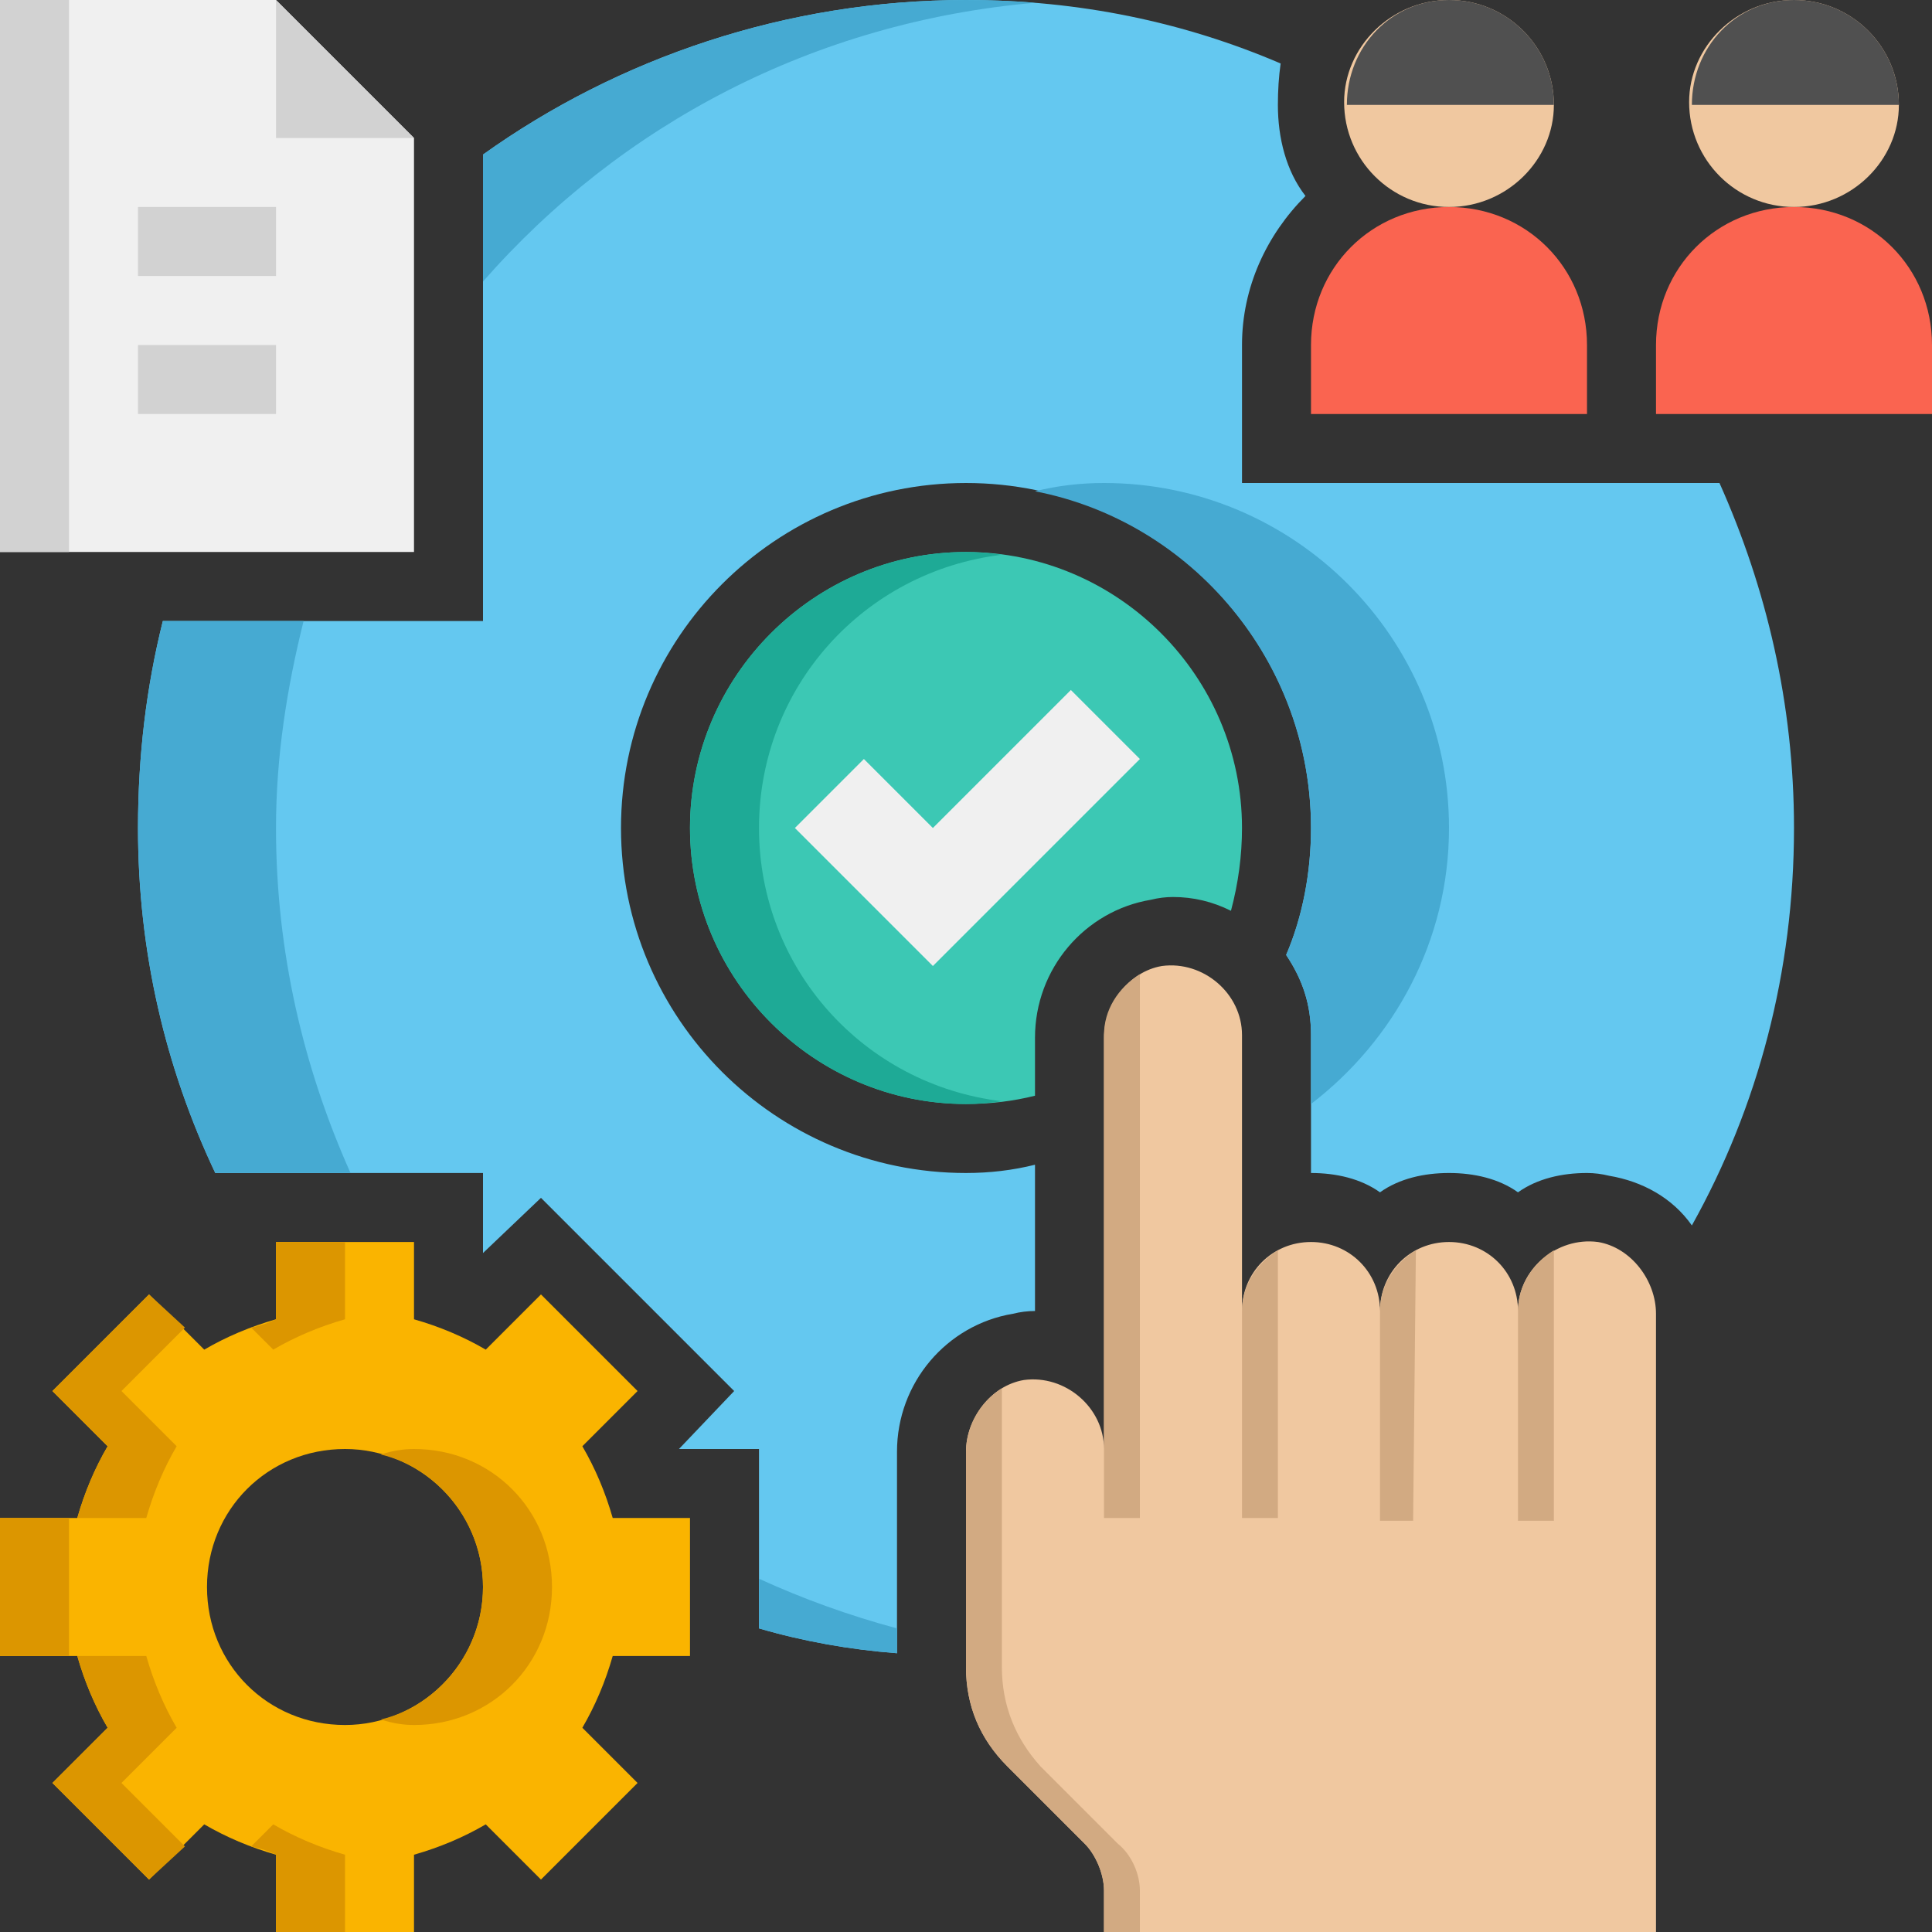<svg version="1.2" xmlns="http://www.w3.org/2000/svg" viewBox="0 0 70 70" width="70" height="70"><rect x="0" y="0" width="70" height="70" fill="#333333" stroke="none"/><style>.a{fill:#64c8f0}.b{fill:#3cc8b4}.c{fill:#1eaa96}.d{fill:#46aad2}.e{fill:#f0c8a0}.f{fill:#d2aa82}.g{fill:#f0f0f0}.h{fill:#d2d2d2}.i{fill:#505050}.j{fill:#fa6450}.k{fill:#fab400}.l{fill:#dc9600}</style><path class="a" d="m62.3 17.5h-17.3v-5c0-2.1 0.9-4 2.3-5.4-0.7-0.9-1-2.1-1-3.3q0-0.8 0.1-1.5c-3.5-1.5-7.3-2.3-11.4-2.3-6.5 0-12.6 2.1-17.5 5.6v16.9h-11.6q-0.9 3.6-0.9 7.5c0 4.5 1 8.7 2.8 12.5h9.7v2.9l2.1-2 7 7-2 2.1h2.9v6.5q2.4 0.7 5 0.9v-7.3c0-2.5 1.8-4.6 4.2-5q0.4-0.1 0.8-0.1v-5.3q-1.2 0.3-2.5 0.3c-6.9 0-12.5-5.6-12.5-12.5 0-6.9 5.6-12.5 12.5-12.5 6.9 0 12.5 5.6 12.5 12.5 0 1.6-0.3 3.2-0.9 4.6 0.6 0.9 0.9 1.8 0.9 2.9v5c0.9 0 1.8 0.2 2.5 0.7 0.7-0.5 1.6-0.7 2.5-0.7 0.9 0 1.8 0.2 2.5 0.7 0.7-0.5 1.6-0.7 2.5-0.7q0.4 0 0.8 0.1c1.2 0.2 2.3 0.8 3 1.8 2.4-4.3 3.7-9.2 3.7-14.4 0-4.5-1-8.7-2.7-12.5z"/><path class="b" d="m41.7 32.6q0.4-0.1 0.8-0.1 1.1 0 2.1 0.5 0.4-1.5 0.4-3c0-5.5-4.5-10-10-10-5.5 0-10 4.5-10 10 0 5.5 4.5 10 10 10q1.3 0 2.5-0.3v-2.1c0-2.5 1.8-4.6 4.2-5z"/><path class="c" d="m27.5 30c0-5.1 3.8-9.3 8.8-9.9q-0.7-0.1-1.3-0.1c-5.5 0-10 4.5-10 10 0 5.5 4.5 10 10 10q0.6 0 1.3-0.1c-5-0.6-8.8-4.8-8.8-9.9z"/><path class="d" d="m47.5 40c3-2.3 5-5.9 5-10 0-6.9-5.6-12.5-12.5-12.5q-1.3 0-2.5 0.3c5.7 1.1 10 6.2 10 12.2 0 1.6-0.3 3.2-0.9 4.6 0.6 0.9 0.9 1.8 0.9 2.9z"/><path class="e" d="m60 70v-22.4c0-1.2-0.9-2.4-2.1-2.6-1.5-0.2-2.9 1-2.9 2.5 0-1.4-1.1-2.5-2.5-2.5-1.4 0-2.5 1.1-2.5 2.5 0-1.4-1.1-2.5-2.5-2.5-1.4 0-2.5 1.1-2.5 2.5v-10c0-1.5-1.4-2.7-2.9-2.5-1.2 0.2-2.1 1.4-2.1 2.6v14.9c0-1.5-1.4-2.7-2.9-2.5-1.2 0.2-2.1 1.4-2.1 2.6v7.8c0 1.4 0.5 2.6 1.5 3.6l2.8 2.8c0.4 0.4 0.7 1.1 0.7 1.7v1.5z"/><path class="f" d="m40.5 66.8l-2.8-2.8c-0.9-1-1.4-2.2-1.4-3.6v-10.1c-0.8 0.5-1.3 1.4-1.3 2.3v7.8c0 1.4 0.5 2.6 1.5 3.6l2.8 2.8c0.4 0.4 0.7 1.1 0.7 1.7v1.5h1.3v-1.5c0-0.6-0.3-1.3-0.8-1.7z"/><path class="f" d="m56.3 45.3v9.8h-1.3v-7.6c0-0.9 0.5-1.7 1.3-2.2z"/><path class="f" d="m50 55.1v-7.6c0-0.9 0.5-1.7 1.3-2.2l-0.1 9.8z"/><path class="f" d="m45 47.5v7.5h1.3v-9.7c-0.8 0.5-1.3 1.3-1.3 2.2z"/><path class="f" d="m40 55h1.3v-19.7c-0.8 0.5-1.3 1.3-1.3 2.2v15z"/><path class="g" d="m10 0h-10v20h15v-15z"/><path class="d" d="m37.5 0.1q-1.2-0.1-2.5-0.1c-6.5 0-12.6 2.1-17.5 5.6v4.6c5-5.7 12-9.4 20-10.1z"/><path fill-rule="evenodd" class="h" d="m2.5 0v20h-2.5v-20z"/><path class="h" d="m10 0v5h5z"/><path fill-rule="evenodd" class="h" d="m10 7.5v2.5h-5v-2.5z"/><path fill-rule="evenodd" class="h" d="m10 12.5v2.5h-5v-2.5z"/><path fill-rule="evenodd" class="e" d="m65 7.5c-2.1 0-3.8-1.7-3.8-3.8 0-2 1.7-3.7 3.8-3.7 2.1 0 3.8 1.7 3.8 3.8 0 2-1.7 3.7-3.8 3.7z"/><path class="i" d="m61.3 3.8c0-2.1 1.6-3.8 3.7-3.8 2.1 0 3.8 1.7 3.8 3.8z"/><path fill-rule="evenodd" class="e" d="m52.5 7.5c-2.1 0-3.8-1.7-3.8-3.8 0-2 1.7-3.7 3.8-3.7 2.1 0 3.8 1.7 3.8 3.8 0 2-1.7 3.7-3.8 3.7z"/><path class="i" d="m48.8 3.8c0-2.1 1.6-3.8 3.7-3.8 2.1 0 3.8 1.7 3.8 3.8z"/><path class="j" d="m52.5 7.5c-2.8 0-5 2.2-5 5v2.5h10v-2.5c0-2.8-2.2-5-5-5z"/><path class="j" d="m65 7.5c-2.8 0-5 2.2-5 5v2.5h10v-2.5c0-2.8-2.2-5-5-5z"/><path class="d" d="m32.5 59q-2.6-0.7-5-1.8v1.8q2.4 0.7 5 0.9z"/><path class="d" d="m10 30c0-2.6 0.4-5.1 1-7.5h-5.1q-0.9 3.6-0.9 7.5c0 4.5 1 8.7 2.8 12.5h4.9c-1.7-3.8-2.7-8-2.7-12.5z"/><path class="k" d="m25 60v-5h-2.8q-0.4-1.4-1.1-2.6l2-2-3.5-3.5-2 2q-1.2-0.7-2.6-1.1v-2.8h-5v2.8q-1.4 0.4-2.6 1.1l-2-2-3.5 3.5 2 2q-0.7 1.2-1.1 2.6h-2.8v5h2.8q0.4 1.4 1.1 2.6l-2 2 3.5 3.5 2-2q1.2 0.7 2.6 1.1v2.8h5v-2.8q1.4-0.4 2.6-1.1l2 2 3.5-3.5-2-2q0.7-1.2 1.1-2.6zm-12.5 2.5c-2.8 0-5-2.2-5-5 0-2.8 2.2-5 5-5 2.7 0 5 2.2 5 5 0 2.8-2.3 5-5 5z"/><path class="l" d="m9.9 48.9q1.2-0.7 2.6-1.1v-2.8h-2.5v2.8q-0.4 0.2-0.9 0.3z"/><path class="l" d="m2.8 55h2.5q0.4-1.4 1.1-2.6l-2-2 2.3-2.3-1.3-1.2-3.5 3.5 2 2q-0.7 1.2-1.1 2.6z"/><path class="l" d="m20 57.5c0-2.8-2.2-5-5-5q-0.6 0-1.2 0.2c2.1 0.5 3.7 2.5 3.7 4.8 0 2.3-1.6 4.3-3.7 4.8q0.6 0.2 1.2 0.2c2.8 0 5-2.2 5-5z"/><path class="l" d="m9.9 66.1l-0.8 0.8q0.5 0.1 0.9 0.3v2.8h2.5v-2.8q-1.4-0.4-2.6-1.1z"/><path class="l" d="m4.4 64.6l2-2q-0.7-1.2-1.1-2.6h-2.5q0.4 1.4 1.1 2.6l-2 2 3.5 3.5 1.3-1.2z"/><path fill-rule="evenodd" class="l" d="m2.5 55v5h-2.5v-5z"/><path class="g" d="m41.3 27.5l-7.5 7.5-5-5 2.5-2.5 2.5 2.5 5-5z"/></svg>